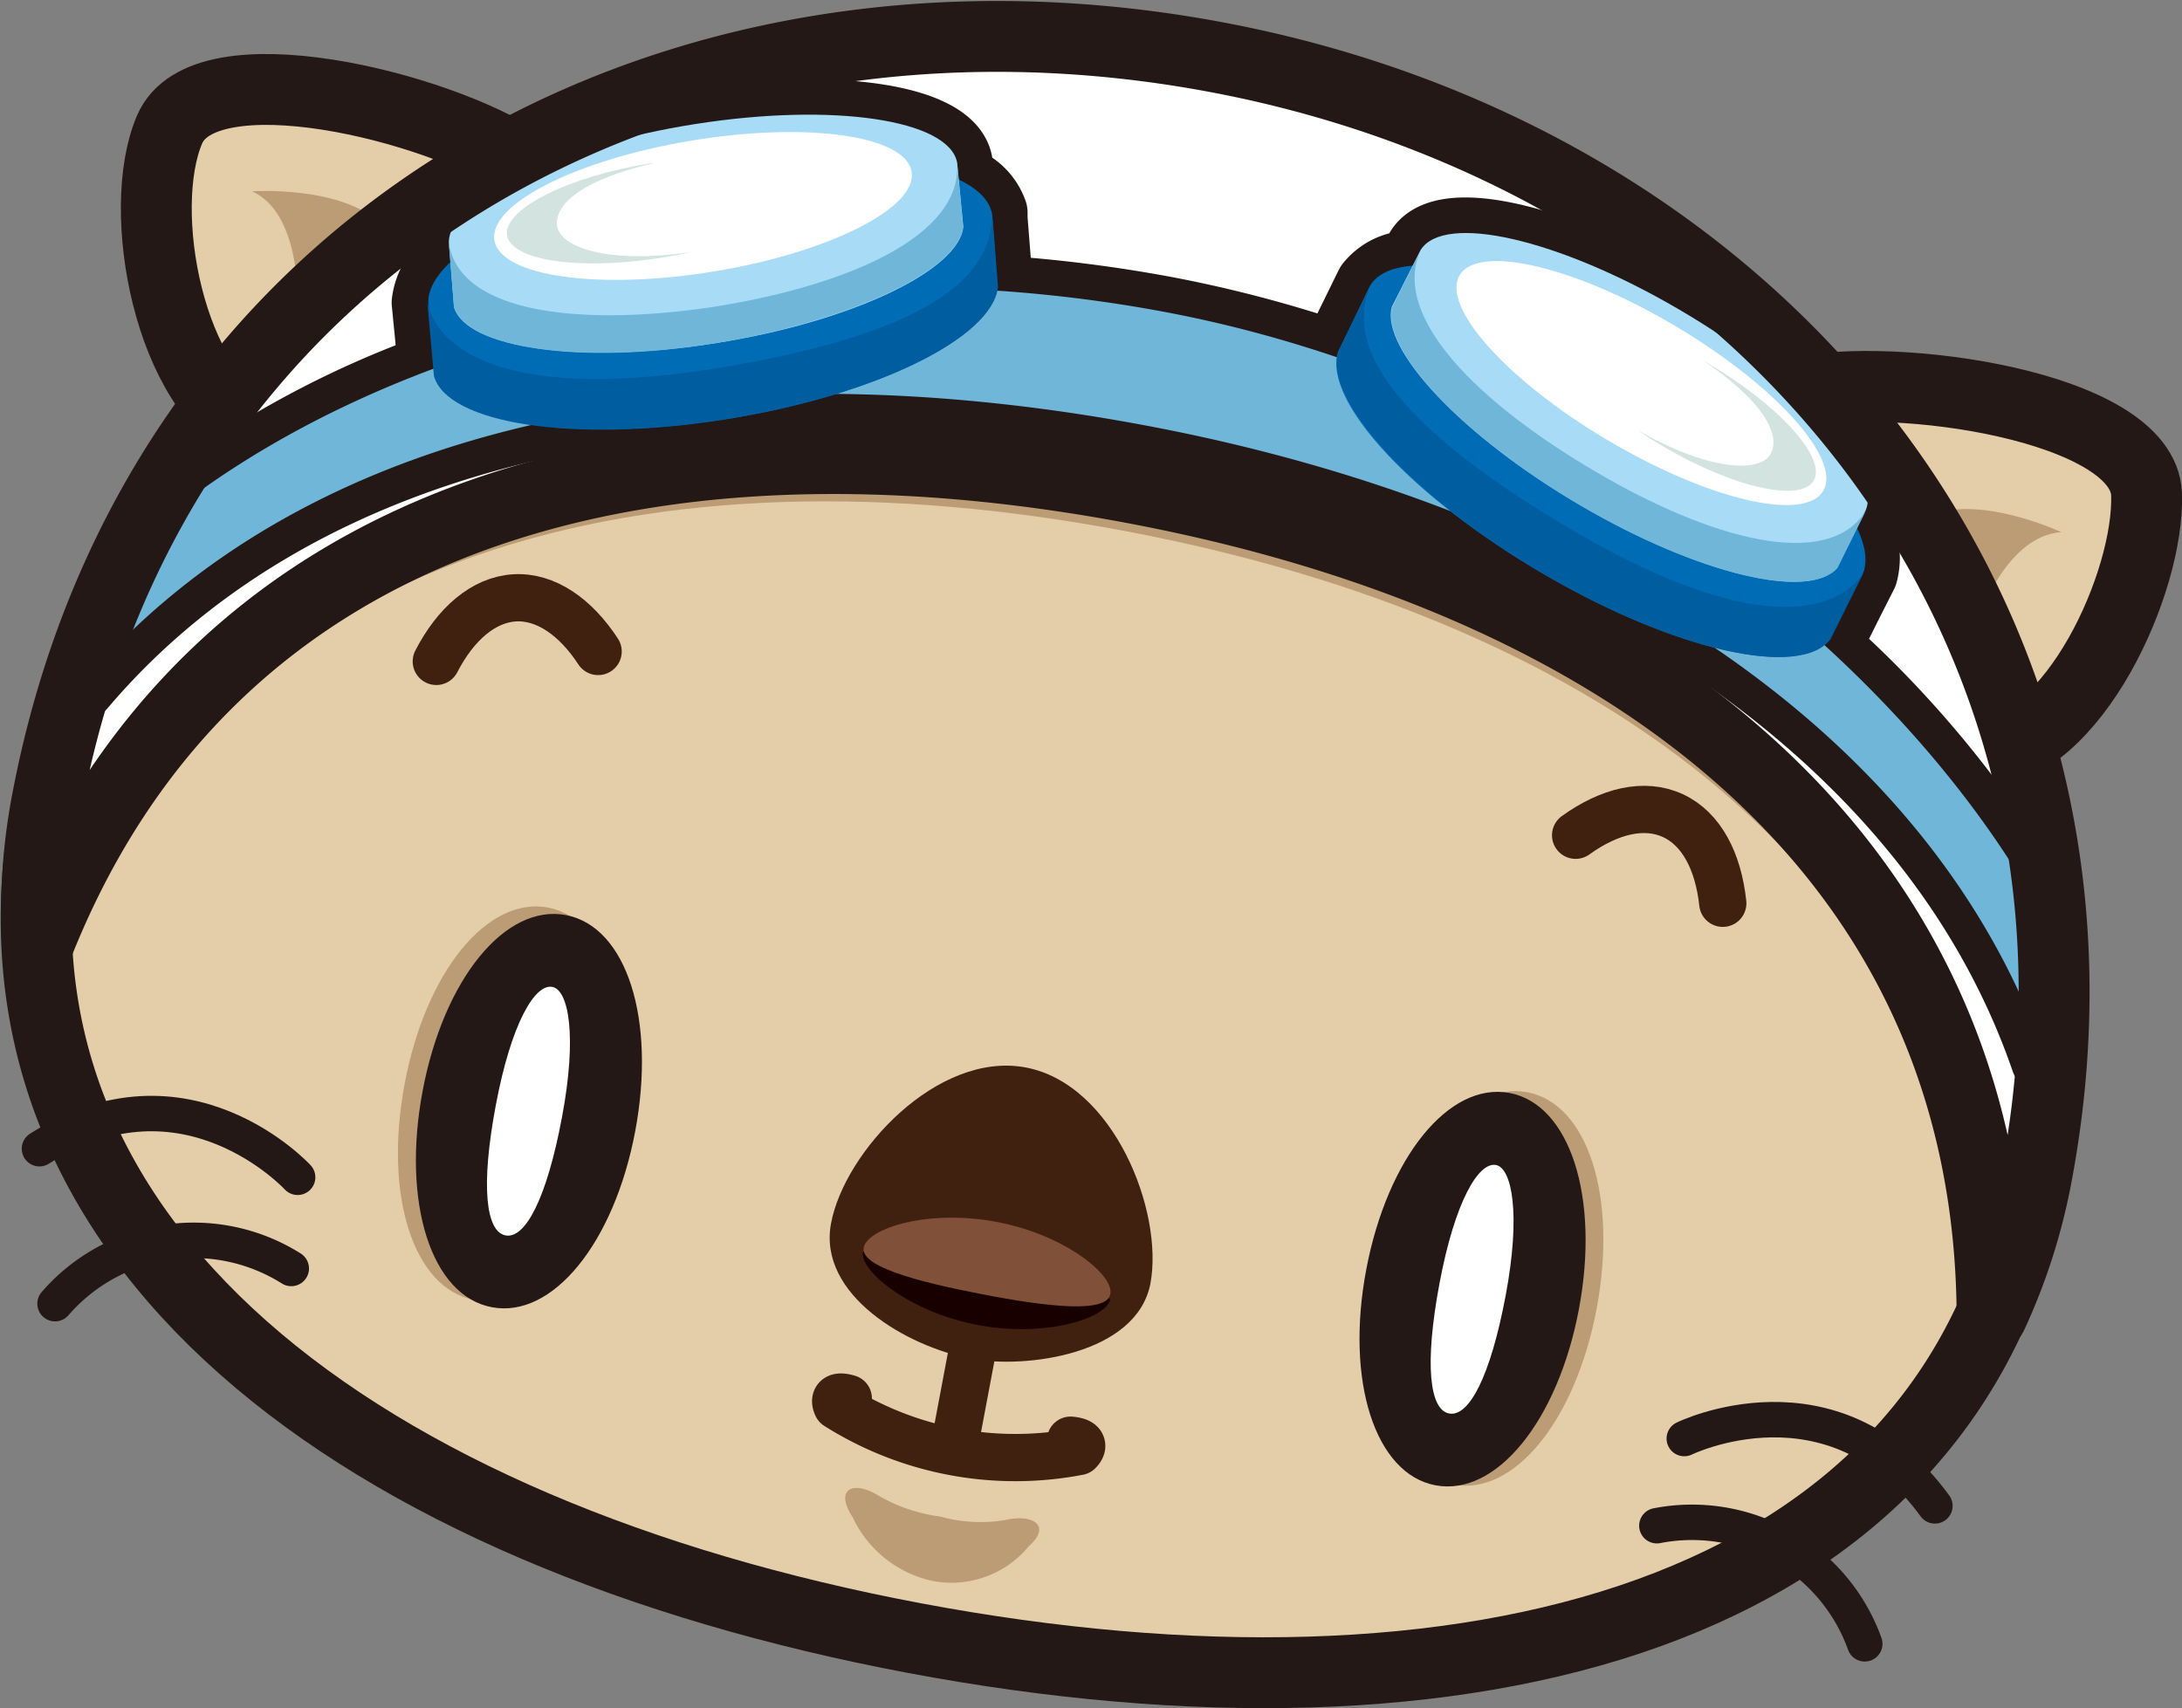 <svg xmlns="http://www.w3.org/2000/svg" viewBox="0 0 92.37 72.32"><rect x="0" y="0" width="92.37" height="72.32" fill="#808080" stroke="none"/><defs><style>.cls-1,.cls-3{fill:#e4ceaa;}.cls-1,.cls-14,.cls-4,.cls-5{stroke:#231815;}.cls-1,.cls-4{stroke-miterlimit:10;}.cls-1,.cls-14,.cls-4{stroke-width:3px;}.cls-2{fill:#bb9c74;}.cls-14,.cls-4,.cls-5,.cls-6{fill:none;}.cls-14,.cls-5,.cls-6,.cls-7{stroke-linecap:round;stroke-linejoin:round;}.cls-5{stroke-width:1.5px;}.cls-6,.cls-7{stroke:#40210f;stroke-width:2px;}.cls-7{fill:#c79f62;}.cls-8{fill:#40210f;}.cls-9{fill:#190000;}.cls-10{fill:#805038;}.cls-11{fill:#fff;}.cls-12{fill:#231815;}.cls-13{fill:#bdd5e2;}.cls-15{fill:#6fb6d8;}.cls-16{fill:#006cb6;}.cls-17{fill:#005d9f;}.cls-18{fill:#a7dbf6;}.cls-19{fill:#d3e3df;}</style></defs><title>baby-chara1f</title><g id="レイヤー_2" data-name="レイヤー 2"><g id="レイヤー_3" data-name="レイヤー 3"><path class="cls-1" d="M7.18,5.48c-1.47,3.43,0,11.13,3.65,12.75s4.93-1.11,6.4-4.54,8.18-4.57,4.88-6.79C18.56,4.51,8.65,2.05,7.18,5.48Z"/><path class="cls-2" d="M10.67,8.1s3.87-.27,5.55,1.46c0,0-3,2.36-3.63,3C12.59,12.61,12.69,9,10.67,8.1Z"/><path class="cls-1" d="M90.87,20.93c.12,3.72-3.1,10.81-7.06,11s-4.2-2.83-4.32-6.55S72.15,17.51,76,16.63C80.21,15.69,90.74,17.2,90.87,20.93Z"/><path class="cls-2" d="M87.26,22.53s-3.51-1.66-5.7-.66c0,0,1.89,3.27,2.26,4.17C83.82,26,85,22.67,87.26,22.53Z"/><path class="cls-3" d="M86.49,50.17C83,68.79,62.35,74,39.12,69.58S-1.15,52.93,2.36,34.3C6.81,10.68,28.48-1.56,51.71,2.82S90.91,26.69,86.49,50.17Z"/><path class="cls-4" d="M86.09,49.94C82.57,68.57,62,73.73,38.72,69.35S-1.55,52.7,2,34.07C6.42,10.45,28.08-1.79,51.31,2.6S90.51,26.47,86.09,49.94Z"/><path class="cls-5" d="M72.93,38.24c-.19-1.77-.9-3.15-2.11-3.71s-2.69-.2-4.12.83"/><path class="cls-6" d="M72.93,38.24c-.19-1.77-.9-3.15-2.11-3.71s-2.69-.2-4.12.83"/><path class="cls-5" d="M18.47,28c.82-1.59,2-2.61,3.31-2.69s2.58.8,3.54,2.27"/><path class="cls-6" d="M18.47,28c.82-1.59,2-2.61,3.31-2.69s2.58.8,3.54,2.27"/><path class="cls-6" d="M35.91,59.2c-.77-.23-.48.32-.48.32a14.15,14.15,0,0,0,10.23,1.93s.46-.41-.34-.48"/><line class="cls-7" x1="40.45" y1="60.96" x2="41.25" y2="56.71"/><path class="cls-8" d="M48.7,54.34c-.58,3-5.27,3.62-7.6,3.18-2.69-.51-6.49-2.69-5.92-5.73s4.51-7.3,8.24-6.6S49.27,51.29,48.7,54.34Z"/><path class="cls-9" d="M36.53,53A14.24,14.24,0,0,1,47,55c-.15.81-2.73,1.64-5.62,1.09S36.38,53.79,36.53,53Z"/><path class="cls-10" d="M47,54.79c-.15.8-2.54.56-5.43,0s-5.2-1.2-5-2,2.73-1.61,5.63-1.06S47.19,54,47,54.79Z"/><path class="cls-2" d="M64.66,46.24c-2.57-.48-5.18,2.72-6.07,7.46s.37,8.67,2.94,9.15,5.17-2.72,6.06-7.45S67.22,46.73,64.66,46.24Z"/><path class="cls-2" d="M23.2,38.42c-2.57-.48-5.18,2.72-6.07,7.46s.37,8.67,2.94,9.15,5.17-2.72,6.06-7.45S25.76,38.91,23.2,38.42Z"/><ellipse class="cls-11" cx="62.34" cy="54.58" rx="6.9" ry="2.51" transform="translate(-2.84 105.72) rotate(-79.32)"/><path class="cls-12" d="M60.77,62.88c-2.56-.48-3.83-4.42-2.93-9.15s3.5-7.94,6.06-7.46,3.83,4.42,2.94,9.15S63.34,63.36,60.77,62.88Zm2.56-13.56c-.74-.14-1.74,1.54-2.39,5s-.42,5.37.41,5.52,1.74-1.54,2.39-5S64,49.45,63.33,49.32Z"/><ellipse class="cls-11" cx="22.39" cy="47.04" rx="6.9" ry="2.51" transform="translate(-27.99 60.32) rotate(-79.32)"/><path class="cls-12" d="M20.82,55.34c-2.56-.48-3.82-4.41-2.93-9.15s3.5-7.94,6.07-7.45,3.82,4.42,2.93,9.15S23.39,55.83,20.82,55.34Zm2.56-13.56c-.74-.14-1.74,1.55-2.39,5s-.42,5.36.41,5.52,1.74-1.54,2.39-5S24.07,41.91,23.38,41.78Z"/><path class="cls-2" d="M39.79,64.2a6.4,6.4,0,0,0,2.77.15c1.1-.27,2,.21,1,1.1a4.24,4.24,0,0,1-4.12,1.47,4.87,4.87,0,0,1-3.34-2.68c-.79-1.2,0-1.61,1.13-.9A7,7,0,0,0,39.79,64.2Z"/><path class="cls-5" d="M71.3,60.9s6.29-3.08,10.61,2.85"/><path class="cls-5" d="M70.14,64.59a7.77,7.77,0,0,1,8.8,5"/><path class="cls-5" d="M12.6,49.84S7.86,44.68,1.67,48.63"/><path class="cls-5" d="M12.33,53.7a7.76,7.76,0,0,0-10,1.49"/><path class="cls-2" d="M84.63,53.75c-.1-19.81-15.78-31.1-36.33-35S9.26,19.64,2,38.16c-.09-1.47-.29,2.68-.07,2.19,7.66-17.27,25.7-21.64,45.69-17.87S83,37,83.89,55.88C83.92,56.4,85.26,52.41,84.63,53.75Z"/><path class="cls-11" d="M48,20.67c20.54,3.87,36.22,15.16,36.33,35a24.88,24.88,0,0,0,1.89-5.92c4.42-23.47-11.55-43-34.78-47.34S6.5,10.23,2,33.86a24.87,24.87,0,0,0-.41,6.19C8.9,21.53,27.39,16.79,48,20.67Z"/><path class="cls-13" d="M48.52,17.51c-18-3.4-34.51-1.16-44.2,9.5-.37.86-.71,1.73-1,2.63,9.59-11.3,26.42-13.73,44.87-10.25s33.46,12,38.33,26.12c0-.95,0-1.88,0-2.81C81.32,29.16,66.62,20.92,48.52,17.51Z"/><path class="cls-14" d="M86.62,44.86a43.67,43.67,0,0,0,0-5.8,45.1,45.1,0,0,0-9.43-11.75,2,2,0,0,0,.25-.25l.7-1.41.7-1.38a2.54,2.54,0,0,0-.27-1.95l.37-.74c.68-1.75-2.82-5.5-7.93-8.49S61.12,9,60.14,10.58l-.34.68a2.2,2.2,0,0,0-1.78.83v0l-.1.2L56.64,14.9a1.57,1.57,0,0,0,0,.23,54,54,0,0,0-7.27-1.92,60.31,60.31,0,0,0-7.14-.9.5.5,0,0,1,0-.13L42,9.26,42,9v0A2.21,2.21,0,0,0,40.6,7.64l-.08-.75c-.34-1.82-5.22-2.56-11.08-1.64S19,8.39,19,10.27l.08.83a2.5,2.5,0,0,0-1,1.71l.15,1.53.11,1.28A40.62,40.62,0,0,0,6.19,22.56C4.42,25.24,4.54,25.77,3.42,29c4.77-5.62,11.37-9.22,19.07-11a28.1,28.1,0,0,0,8.14-.22,33.78,33.78,0,0,0,4.74-1.08A75.78,75.78,0,0,1,48.43,18a74.05,74.05,0,0,1,13.1,3.69,37,37,0,0,0,3.86,2.6,28.93,28.93,0,0,0,7.15,3.08C79.22,31.92,84.18,37.78,86.62,44.86Z"/><path class="cls-15" d="M49.33,13.21c-16.47-3.1-33.25.92-43.14,9.35C4.42,25.24,4.54,25.77,3.42,29,13,17.69,30,14.55,48.43,18S81.76,30.77,86.62,44.86a43.67,43.67,0,0,0,0-5.8C80.47,27.52,65.87,16.33,49.33,13.21Z"/><path class="cls-16" d="M58,12.09c1.12-1.82,6.49-.67,12.15,2.63s9.5,7.53,8.72,9.55l-1.41,2.78c-1.26,1.68-6.53.51-12.09-2.73S56,17,56.64,14.9Z"/><path class="cls-17" d="M66,22.11c-8.61-5.19-8.7-8.25-8-10L56.65,14.9c-.6,2.06,3.2,6.18,8.75,9.42s10.83,4.41,12.09,2.74l1.39-2.8C77.82,25.88,74.33,27.15,66,22.11Z"/><path class="cls-18" d="M60.14,10.58c1-1.57,5.8-.48,10.92,2.51s8.61,6.74,7.93,8.49L77.77,24c-1.1,1.44-5.83.33-10.85-2.6s-8.49-6.62-8-8.41Z"/><path class="cls-15" d="M67.6,20c-5-2.92-8.75-6.59-7.46-9.41L58.94,13c-.5,1.79,3,5.5,8,8.42s9.68,4,10.85,2.62L79,21.6C77.38,24.25,72.3,22.76,67.6,20Z"/><ellipse class="cls-11" cx="69.5" cy="16.21" rx="2.81" ry="8.95" transform="matrix(0.51, -0.86, 0.86, 0.51, 20.1, 67.72)"/><path class="cls-19" d="M72.2,15.32l-.09-.05c2.4,1.62,3.29,3.06,2.86,3.92s-2.68.74-5.68-1c.35.24.73.48,1.12.71,3,1.77,5.9,2.4,6.39,1.41S75.24,17.09,72.2,15.32Z"/><path class="cls-16" d="M42,9.07c-.38-2.11-5.8-3-12.28-2s-11.59,3.56-11.59,5.72l.3,3.11c.57,2,5.9,2.85,12.25,1.85S42,14.31,42.22,12.18Z"/><path class="cls-17" d="M30.89,15.5C40.79,13.8,42,11,42,9l.25,3.15C42,14.31,37,16.77,30.62,17.77s-11.68.16-12.25-1.85l-.28-3.12C18.49,14.7,21.28,17.15,30.89,15.5Z"/><path class="cls-18" d="M40.52,6.89c-.34-1.82-5.22-2.56-11.08-1.64S19,8.39,19,10.27L19.22,13c.51,1.74,5.32,2.43,11.06,1.53s10.32-3.08,10.5-4.93Z"/><path class="cls-15" d="M30.15,13c5.74-.9,10.55-3,10.37-6.06l.25,2.65c-.18,1.85-4.75,4-10.49,4.94s-10.47.2-11.06-1.51L19,10.3C19.49,13.34,24.77,13.8,30.15,13Z"/><ellipse class="cls-11" cx="29.76" cy="8.72" rx="8.95" ry="2.81" transform="translate(-1.02 4.94) rotate(-9.33)"/><path class="cls-19" d="M27.57,6.91l.1,0c-2.83.64-4.18,1.66-4.09,2.62s2.23,1.66,5.66,1.14c-.43.1-.86.18-1.31.25-3.48.55-6.37.09-6.47-1S24.1,7.45,27.57,6.91Z"/><path class="cls-14" d="M48,20.67c20.54,3.87,36.22,15.16,36.33,35a24.88,24.88,0,0,0,1.89-5.92c4.42-23.47-11.55-43-34.78-47.34S6.5,10.23,2,33.86a24.87,24.87,0,0,0-.41,6.19C8.9,21.53,27.39,16.79,48,20.67Z"/></g></g></svg>